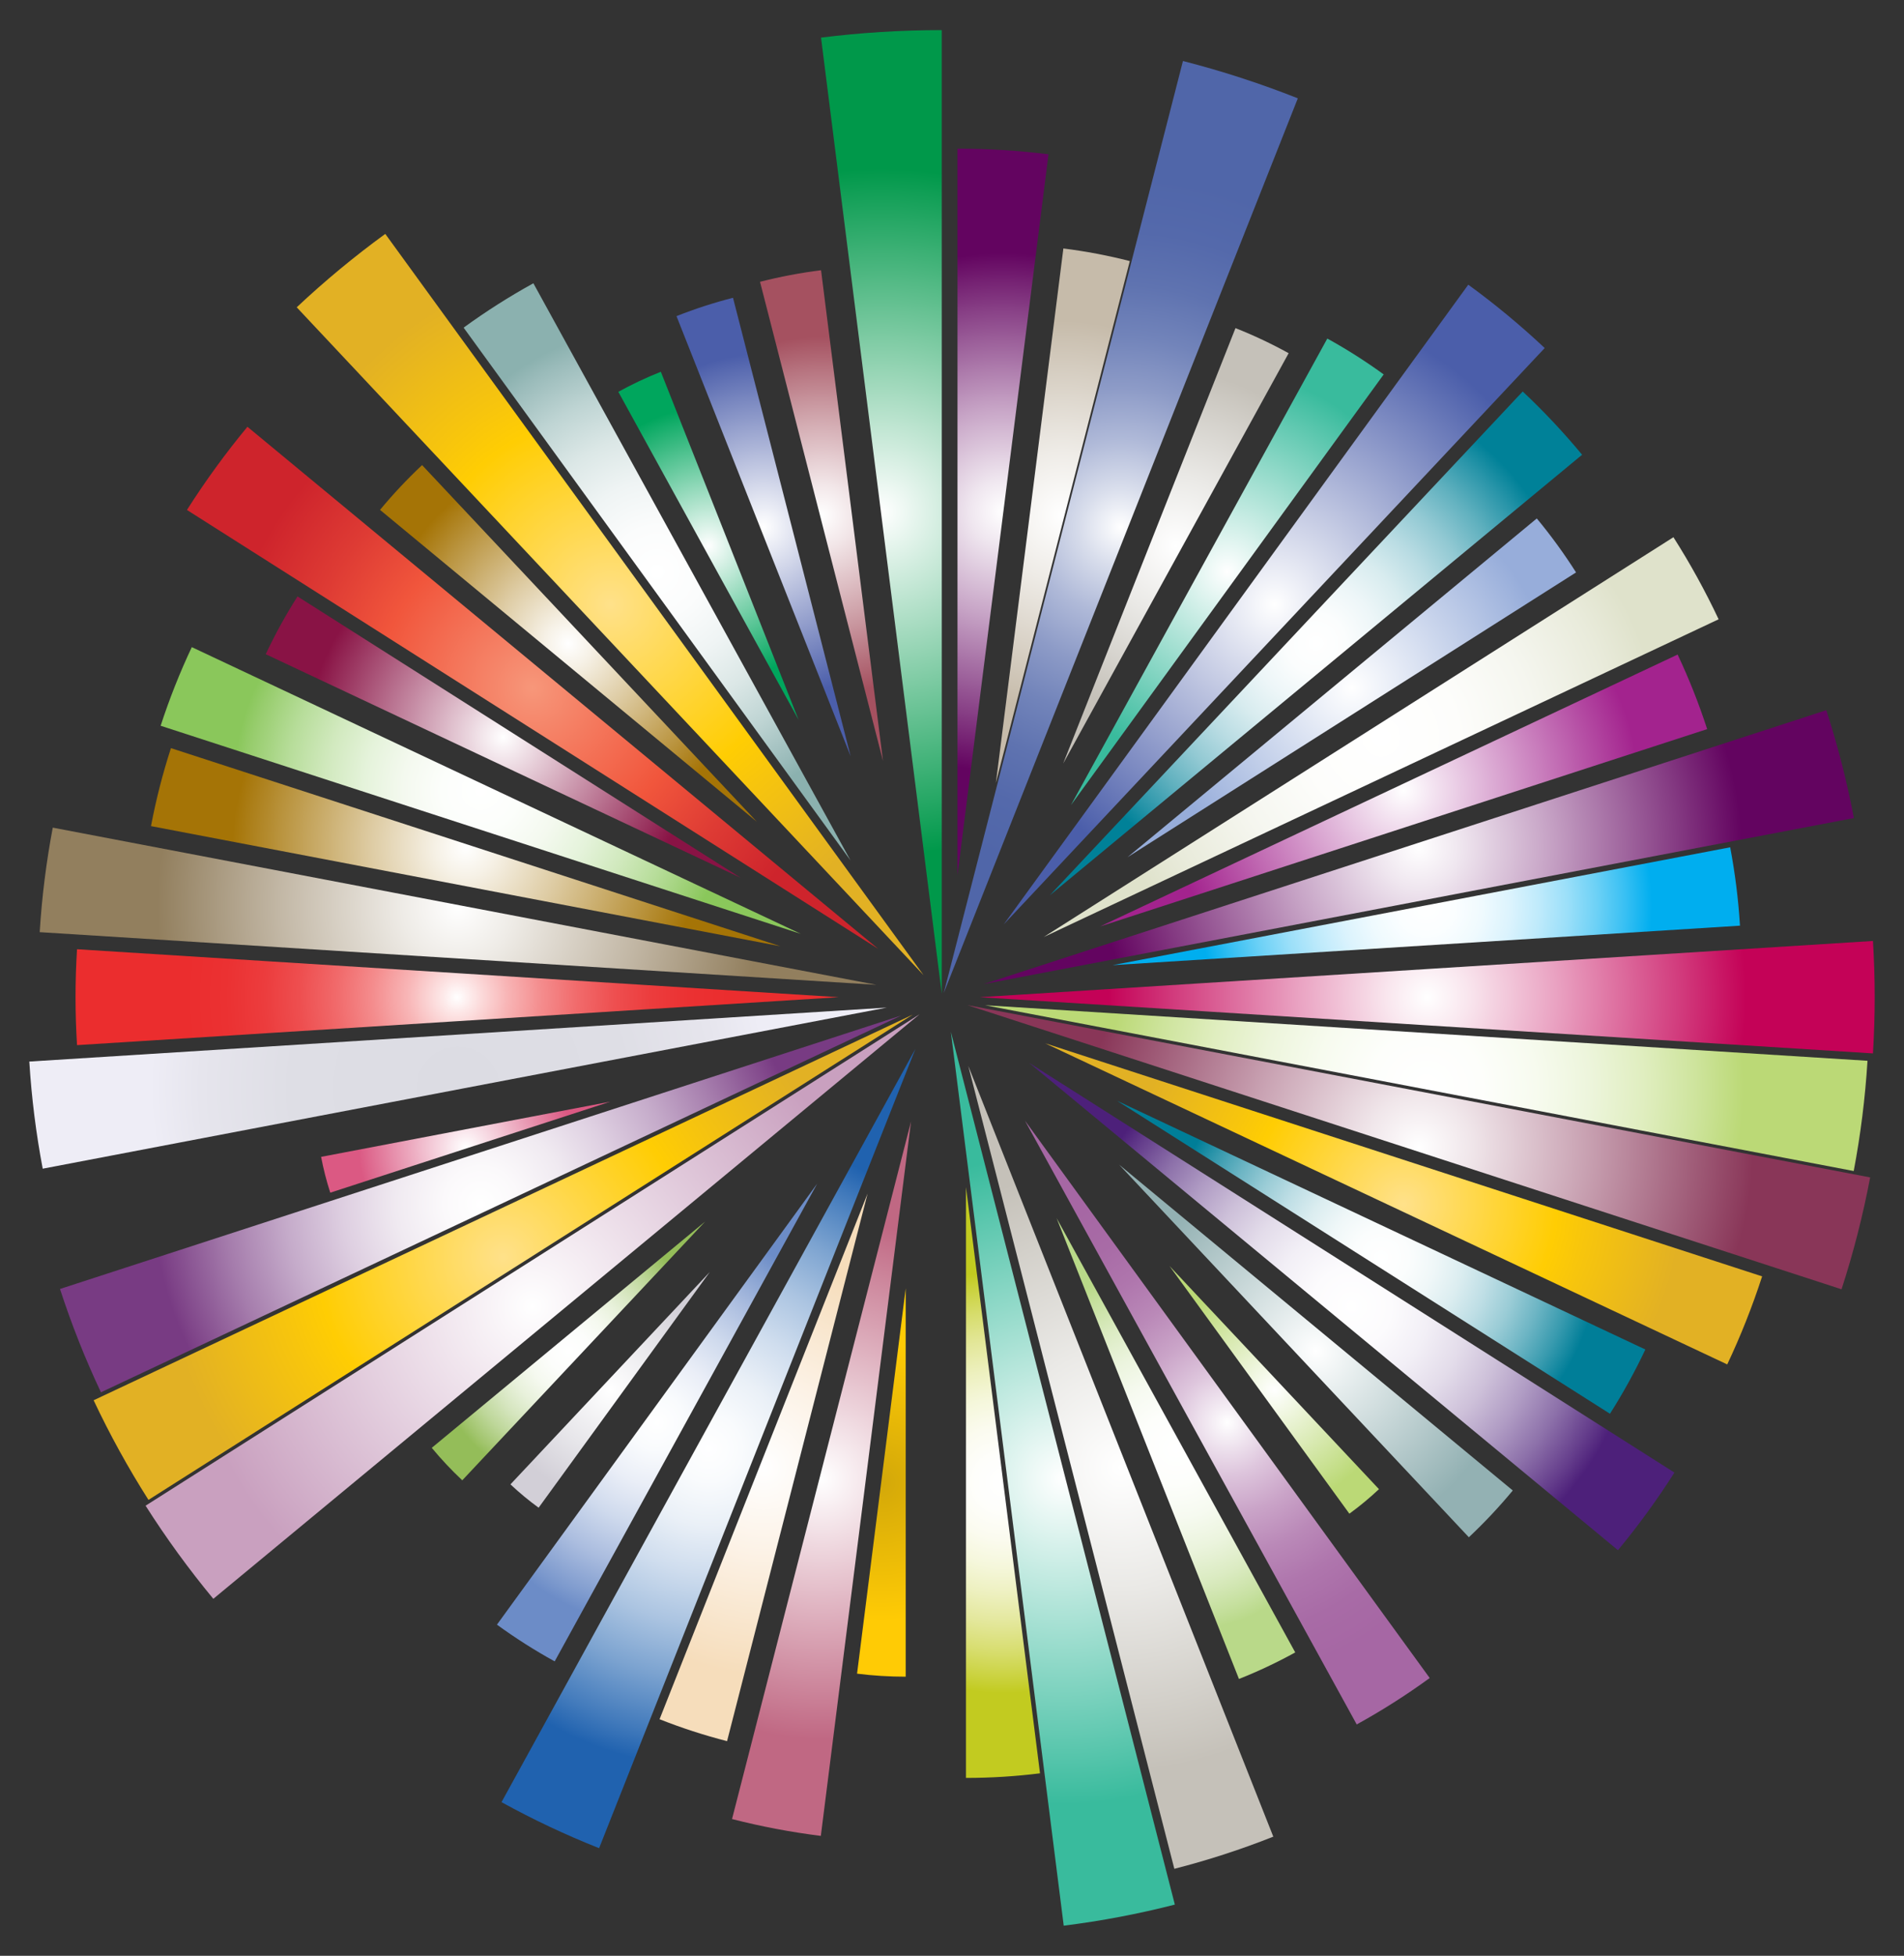 <?xml version="1.0" encoding="utf-8"?>

<!DOCTYPE svg PUBLIC "-//W3C//DTD SVG 1.1//EN" "http://www.w3.org/Graphics/SVG/1.1/DTD/svg11.dtd">
<svg version="1.1" id="Layer_1" xmlns="http://www.w3.org/2000/svg" xmlns:xlink="http://www.w3.org/1999/xlink" x="0px" y="0px"
	 viewBox="0 0 1607.917 1650.829" enable-background="new 0 0 1607.917 1650.829" xml:space="preserve">
<rect x="0" y="0" width="1607.917" height="1650.829" fill="#333333" stroke="none"/>
<g>
	<radialGradient id="SVGID_1_" cx="795.672" cy="841.697" r="1.851680e-005" gradientUnits="userSpaceOnUse">
		<stop  offset="0" style="stop-color:#FFFFFF"/>
		<stop  offset="0.125" style="stop-color:#FBFEFD"/>
		<stop  offset="0.25" style="stop-color:#EFFAF8"/>
		<stop  offset="0.376" style="stop-color:#DBF4EF"/>
		<stop  offset="0.502" style="stop-color:#BEECE2"/>
		<stop  offset="0.629" style="stop-color:#9AE1D2"/>
		<stop  offset="0.755" style="stop-color:#6DD4BE"/>
		<stop  offset="0.88" style="stop-color:#39C5A7"/>
		<stop  offset="1" style="stop-color:#00B48D"/>
	</radialGradient>
	<rect x="795.672" y="841.697" fill="url(#SVGID_1_)" width="0" height="0"/>
	<radialGradient id="SVGID_2_" cx="795.672" cy="841.697" r="1.398414e-005" gradientUnits="userSpaceOnUse">
		<stop  offset="0" style="stop-color:#FFFFFF"/>
		<stop  offset="0.205" style="stop-color:#FBFCFC"/>
		<stop  offset="0.395" style="stop-color:#F0F4F5"/>
		<stop  offset="0.579" style="stop-color:#DDE7E7"/>
		<stop  offset="0.759" style="stop-color:#C3D4D5"/>
		<stop  offset="0.935" style="stop-color:#A1BBBD"/>
		<stop  offset="1" style="stop-color:#93B1B3"/>
	</radialGradient>
	<rect x="795.672" y="841.697" fill="url(#SVGID_2_)" width="0" height="0"/>
	<radialGradient id="SVGID_3_" cx="795.672" cy="841.697" r="9.908484e-006" gradientUnits="userSpaceOnUse">
		<stop  offset="0" style="stop-color:#FFFFFF"/>
		<stop  offset="0.17" style="stop-color:#FDFEFB"/>
		<stop  offset="0.342" style="stop-color:#F7FBEF"/>
		<stop  offset="0.513" style="stop-color:#EDF5DB"/>
		<stop  offset="0.685" style="stop-color:#DFEDBE"/>
		<stop  offset="0.856" style="stop-color:#CDE39A"/>
		<stop  offset="1" style="stop-color:#BBD976"/>
	</radialGradient>
	<polygon fill="url(#SVGID_3_)" points="795.672,841.697 795.672,841.697 795.672,841.697 	"/>
	<radialGradient id="SVGID_4_" cx="795.672" cy="841.697" r="2.055345e-005" gradientUnits="userSpaceOnUse">
		<stop  offset="0.006" style="stop-color:#E2E5F4"/>
		<stop  offset="0.449" style="stop-color:#C7CEE9"/>
		<stop  offset="1" style="stop-color:#A8B5DC"/>
	</radialGradient>
	<rect x="795.672" y="841.697" fill="url(#SVGID_4_)" width="0" height="0"/>
	<radialGradient id="SVGID_5_" cx="795.672" cy="841.697" r="0" gradientUnits="userSpaceOnUse">
		<stop  offset="0" style="stop-color:#E3A261"/>
		<stop  offset="1" style="stop-color:#C15E20"/>
	</radialGradient>
	<polygon fill="url(#SVGID_5_)" points="795.672,841.697 795.672,841.697 795.672,841.697 	"/>
	<radialGradient id="SVGID_6_" cx="795.672" cy="841.697" r="7.299175e-006" gradientUnits="userSpaceOnUse">
		<stop  offset="0" style="stop-color:#E5D3D5"/>
		<stop  offset="0.235" style="stop-color:#E1D0D3"/>
		<stop  offset="0.471" style="stop-color:#D5C7CB"/>
		<stop  offset="0.709" style="stop-color:#C1B8BF"/>
		<stop  offset="0.945" style="stop-color:#A5A3AF"/>
		<stop  offset="1" style="stop-color:#9D9DAA"/>
	</radialGradient>
	<rect x="795.672" y="841.697" fill="url(#SVGID_6_)" width="0" height="0"/>
	<radialGradient id="SVGID_7_" cx="795.672" cy="841.697" r="1.200839e-005" gradientUnits="userSpaceOnUse">
		<stop  offset="0" style="stop-color:#FFFFFF"/>
		<stop  offset="1" style="stop-color:#FFE600"/>
	</radialGradient>
	<rect x="795.672" y="841.697" fill="url(#SVGID_7_)" width="0" height="0"/>
	<radialGradient id="SVGID_8_" cx="795.672" cy="841.697" r="6.808188e-006" gradientUnits="userSpaceOnUse">
		<stop  offset="0" style="stop-color:#C2888B"/>
		<stop  offset="0.175" style="stop-color:#C18489"/>
		<stop  offset="0.347" style="stop-color:#BE7883"/>
		<stop  offset="0.516" style="stop-color:#B96579"/>
		<stop  offset="0.685" style="stop-color:#B1496A"/>
		<stop  offset="0.852" style="stop-color:#A82658"/>
		<stop  offset="1" style="stop-color:#9E0044"/>
	</radialGradient>
	<rect x="795.672" y="841.697" fill="url(#SVGID_8_)" width="0" height="0"/>
	<radialGradient id="SVGID_9_" cx="795.672" cy="841.697" r="2.199194e-005" gradientUnits="userSpaceOnUse">
		<stop  offset="0" style="stop-color:#EEEDF6"/>
		<stop  offset="0.359" style="stop-color:#ECEBF5"/>
		<stop  offset="0.558" style="stop-color:#E5E3F1"/>
		<stop  offset="0.717" style="stop-color:#DAD5E9"/>
		<stop  offset="0.855" style="stop-color:#CAC1DF"/>
		<stop  offset="0.978" style="stop-color:#B5A8D2"/>
		<stop  offset="1" style="stop-color:#B1A3CF"/>
	</radialGradient>
	<rect x="795.672" y="841.697" fill="url(#SVGID_9_)" width="0" height="0"/>
	<radialGradient id="SVGID_10_" cx="795.672" cy="841.697" r="1.623702e-005" gradientUnits="userSpaceOnUse">
		<stop  offset="0" style="stop-color:#FFE600"/>
		<stop  offset="1" style="stop-color:#231F20"/>
	</radialGradient>
	<rect x="795.672" y="841.697" fill="url(#SVGID_10_)" width="0" height="0"/>
	<radialGradient id="SVGID_11_" cx="795.672" cy="841.697" r="0" gradientUnits="userSpaceOnUse">
		<stop  offset="0" style="stop-color:#FFFFFF"/>
		<stop  offset="0.56" style="stop-color:#E7E6EA"/>
		<stop  offset="1" style="stop-color:#D2CFD7"/>
	</radialGradient>
	<polygon fill="url(#SVGID_11_)" points="795.672,841.697 795.672,841.697 795.672,841.697 	"/>
	<radialGradient id="SVGID_12_" cx="795.672" cy="841.697" r="2.044628e-005" gradientUnits="userSpaceOnUse">
		<stop  offset="0" style="stop-color:#FFFFFF"/>
		<stop  offset="0.125" style="stop-color:#FBFDFD"/>
		<stop  offset="0.25" style="stop-color:#EFF6F6"/>
		<stop  offset="0.376" style="stop-color:#DBEBEA"/>
		<stop  offset="0.502" style="stop-color:#BEDCD9"/>
		<stop  offset="0.629" style="stop-color:#9AC8C4"/>
		<stop  offset="0.755" style="stop-color:#6DAFAA"/>
		<stop  offset="0.88" style="stop-color:#39938C"/>
		<stop  offset="1" style="stop-color:#00746B"/>
	</radialGradient>
	<polygon fill="url(#SVGID_12_)" points="795.672,841.697 795.672,841.697 795.672,841.697 	"/>
	<radialGradient id="SVGID_13_" cx="795.672" cy="841.697" r="0" gradientUnits="userSpaceOnUse">
		<stop  offset="0" style="stop-color:#FFFFFF"/>
		<stop  offset="0.018" style="stop-color:#FEFBFC"/>
		<stop  offset="0.218" style="stop-color:#F8D6E2"/>
		<stop  offset="0.418" style="stop-color:#F3B9CD"/>
		<stop  offset="0.617" style="stop-color:#EFA5BE"/>
		<stop  offset="0.812" style="stop-color:#ED98B5"/>
		<stop  offset="1" style="stop-color:#EC94B2"/>
	</radialGradient>
	<polygon fill="url(#SVGID_13_)" points="795.672,841.697 795.672,841.697 795.672,841.697 	"/>
	<radialGradient id="SVGID_14_" cx="795.672" cy="841.697" r="6.469480e-005" gradientUnits="userSpaceOnUse">
		<stop  offset="0" style="stop-color:#FFFFFF"/>
		<stop  offset="0.143" style="stop-color:#FDFDFB"/>
		<stop  offset="0.286" style="stop-color:#F6F6EF"/>
		<stop  offset="0.43" style="stop-color:#EBEADB"/>
		<stop  offset="0.574" style="stop-color:#DBD9BE"/>
		<stop  offset="0.719" style="stop-color:#C7C49A"/>
		<stop  offset="0.862" style="stop-color:#AFAA6E"/>
		<stop  offset="1" style="stop-color:#938D3C"/>
	</radialGradient>
	<rect x="795.672" y="841.697" fill="url(#SVGID_14_)" width="0" height="0"/>
	<radialGradient id="SVGID_15_" cx="1198.123" cy="715.078" r="272.389" gradientUnits="userSpaceOnUse">
		<stop  offset="0" style="stop-color:#FFFFFF"/>
		<stop  offset="0.128" style="stop-color:#EFE6EF"/>
		<stop  offset="0.401" style="stop-color:#C7A4C6"/>
		<stop  offset="0.794" style="stop-color:#863D84"/>
		<stop  offset="1" style="stop-color:#630460"/>
	</radialGradient>
	<path fill="url(#SVGID_15_)" d="M830.664,830.688l734.918-140.193c-5.89-31.064-13.693-61.45-23.297-91.027
		L830.664,830.688H830.664z"/>
	<radialGradient id="SVGID_16_" cx="1205.309" cy="841.697" r="269.281" gradientUnits="userSpaceOnUse">
		<stop  offset="0" style="stop-color:#FFFFFF"/>
		<stop  offset="0.127" style="stop-color:#F9E6EE"/>
		<stop  offset="0.398" style="stop-color:#EAA4C3"/>
		<stop  offset="0.788" style="stop-color:#D23D7E"/>
		<stop  offset="1" style="stop-color:#C40257"/>
	</radialGradient>
	<path fill="url(#SVGID_16_)" d="M827.456,841.697l754.235,47.453c0.973-15.693,1.472-31.515,1.472-47.453
		c0-15.938-0.499-31.759-1.472-47.453l-754.235,47.453L827.456,841.697z"/>
	<radialGradient id="SVGID_17_" cx="1204.512" cy="764.925" r="190.582" gradientUnits="userSpaceOnUse">
		<stop  offset="0" style="stop-color:#FFFFFF"/>
		<stop  offset="0.125" style="stop-color:#FBFEFF"/>
		<stop  offset="0.25" style="stop-color:#EFFAFE"/>
		<stop  offset="0.376" style="stop-color:#DBF3FD"/>
		<stop  offset="0.502" style="stop-color:#BEEAFB"/>
		<stop  offset="0.629" style="stop-color:#9ADFF9"/>
		<stop  offset="0.755" style="stop-color:#6DD1F6"/>
		<stop  offset="0.88" style="stop-color:#39C0F3"/>
		<stop  offset="1" style="stop-color:#00AEEF"/>
	</radialGradient>
	<path fill="url(#SVGID_17_)" d="M1469.406,781.335c-1.391-22.457-4.18-44.536-8.278-66.152l-521.51,99.483
		L1469.406,781.335z"/>
	<radialGradient id="SVGID_18_" cx="795.672" cy="841.697" r="0" gradientUnits="userSpaceOnUse">
		<stop  offset="0" style="stop-color:#FFFFFF"/>
		<stop  offset="0.139" style="stop-color:#FDFDFB"/>
		<stop  offset="0.278" style="stop-color:#F6F7EF"/>
		<stop  offset="0.417" style="stop-color:#ECEDDB"/>
		<stop  offset="0.557" style="stop-color:#DDDFBE"/>
		<stop  offset="0.698" style="stop-color:#C9CD9A"/>
		<stop  offset="0.839" style="stop-color:#B2B76D"/>
		<stop  offset="0.977" style="stop-color:#969E39"/>
		<stop  offset="1" style="stop-color:#919930"/>
	</radialGradient>
	<polygon fill="url(#SVGID_18_)" points="795.672,841.697 795.672,841.697 795.672,841.697 	"/>
	<radialGradient id="SVGID_19_" cx="795.672" cy="841.697" r="0" gradientUnits="userSpaceOnUse">
		<stop  offset="0" style="stop-color:#FFFFFF"/>
		<stop  offset="1" style="stop-color:#1F1D0B"/>
	</radialGradient>
	<polygon fill="url(#SVGID_19_)" points="795.672,841.697 795.672,841.697 795.672,841.697 	"/>
	<radialGradient id="SVGID_20_" cx="795.672" cy="841.697" r="0" gradientUnits="userSpaceOnUse">
		<stop  offset="0" style="stop-color:#FFFFFF"/>
		<stop  offset="0.115" style="stop-color:#F9FAFC"/>
		<stop  offset="0.261" style="stop-color:#EAEEF5"/>
		<stop  offset="0.425" style="stop-color:#CFD8E9"/>
		<stop  offset="0.602" style="stop-color:#ABBAD7"/>
		<stop  offset="0.788" style="stop-color:#7C94C1"/>
		<stop  offset="0.981" style="stop-color:#4366A7"/>
		<stop  offset="1" style="stop-color:#3D61A4"/>
	</radialGradient>
	<polygon fill="url(#SVGID_20_)" points="795.672,841.697 795.672,841.697 795.672,841.697 	"/>
	<radialGradient id="SVGID_21_" cx="795.672" cy="841.697" r="0" gradientUnits="userSpaceOnUse">
		<stop  offset="0" style="stop-color:#FFFFFF"/>
		<stop  offset="1" style="stop-color:#EEE809"/>
	</radialGradient>
	<polygon fill="url(#SVGID_21_)" points="795.672,841.697 795.672,841.697 795.672,841.697 	"/>
	<radialGradient id="SVGID_22_" cx="795.672" cy="841.697" r="0" gradientUnits="userSpaceOnUse">
		<stop  offset="0" style="stop-color:#FFFFFF"/>
		<stop  offset="0.128" style="stop-color:#EFE6EF"/>
		<stop  offset="0.401" style="stop-color:#C7A4C6"/>
		<stop  offset="0.794" style="stop-color:#863D84"/>
		<stop  offset="1" style="stop-color:#630460"/>
	</radialGradient>
	<polygon fill="url(#SVGID_22_)" points="795.672,841.697 795.672,841.697 795.672,841.697 	"/>
	<radialGradient id="SVGID_23_" cx="795.672" cy="841.697" r="3.307455e-005" gradientUnits="userSpaceOnUse">
		<stop  offset="0" style="stop-color:#FFFFFF"/>
		<stop  offset="1" style="stop-color:#BBD976"/>
	</radialGradient>
	<polygon fill="url(#SVGID_23_)" points="795.672,841.697 795.672,841.697 795.672,841.697 	"/>
	<radialGradient id="SVGID_24_" cx="795.672" cy="841.697" r="8.961919e-006" gradientUnits="userSpaceOnUse">
		<stop  offset="0" style="stop-color:#FFFFFF"/>
		<stop  offset="0.125" style="stop-color:#FBFDFC"/>
		<stop  offset="0.25" style="stop-color:#EFF7F5"/>
		<stop  offset="0.376" style="stop-color:#DBECE8"/>
		<stop  offset="0.502" style="stop-color:#BEDED7"/>
		<stop  offset="0.629" style="stop-color:#9ACBC0"/>
		<stop  offset="0.755" style="stop-color:#6DB5A4"/>
		<stop  offset="0.88" style="stop-color:#399A84"/>
		<stop  offset="1" style="stop-color:#007D60"/>
	</radialGradient>
	<rect x="795.672" y="841.697" fill="url(#SVGID_24_)" width="0" height="0"/>
	<radialGradient id="SVGID_25_" cx="795.672" cy="841.697" r="8.155095e-006" gradientUnits="userSpaceOnUse">
		<stop  offset="0" style="stop-color:#FFFFFF"/>
		<stop  offset="1" style="stop-color:#00A1E4"/>
	</radialGradient>
	<rect x="795.672" y="841.697" fill="url(#SVGID_25_)" width="0" height="0"/>
	<radialGradient id="SVGID_26_" cx="795.671" cy="841.697" r="7.573551e-005" gradientUnits="userSpaceOnUse">
		<stop  offset="0" style="stop-color:#FFFFFF"/>
		<stop  offset="1" style="stop-color:#BBD976"/>
	</radialGradient>
	<rect x="795.671" y="841.697" fill="url(#SVGID_26_)" width="0" height="0"/>
	<radialGradient id="SVGID_27_" cx="795.672" cy="841.697" r="1.918341e-005" gradientUnits="userSpaceOnUse">
		<stop  offset="0" style="stop-color:#F5989D"/>
		<stop  offset="0.251" style="stop-color:#F4959B"/>
		<stop  offset="0.415" style="stop-color:#F18C96"/>
		<stop  offset="0.555" style="stop-color:#EC7E8E"/>
		<stop  offset="0.682" style="stop-color:#E56881"/>
		<stop  offset="0.799" style="stop-color:#DB4D71"/>
		<stop  offset="0.907" style="stop-color:#D02C5E"/>
		<stop  offset="1" style="stop-color:#C4094A"/>
	</radialGradient>
	<rect x="795.672" y="841.697" fill="url(#SVGID_27_)" width="0" height="0"/>
	<radialGradient id="SVGID_28_" cx="795.672" cy="841.697" r="3.301449e-005" gradientUnits="userSpaceOnUse">
		<stop  offset="0" style="stop-color:#FFFFFF"/>
		<stop  offset="0.005" style="stop-color:#FDFDFE"/>
		<stop  offset="0.149" style="stop-color:#C9C8E1"/>
		<stop  offset="0.295" style="stop-color:#9B9AC8"/>
		<stop  offset="0.44" style="stop-color:#7674B4"/>
		<stop  offset="0.584" style="stop-color:#5A57A4"/>
		<stop  offset="0.726" style="stop-color:#454399"/>
		<stop  offset="0.865" style="stop-color:#393692"/>
		<stop  offset="1" style="stop-color:#353290"/>
	</radialGradient>
	<rect x="795.671" y="841.697" fill="url(#SVGID_28_)" width="0" height="0"/>
	<radialGradient id="SVGID_29_" cx="795.672" cy="841.697" r="2.109495e-005" gradientUnits="userSpaceOnUse">
		<stop  offset="0" style="stop-color:#FFFFFF"/>
		<stop  offset="0.125" style="stop-color:#FBFDFD"/>
		<stop  offset="0.25" style="stop-color:#EFF7F8"/>
		<stop  offset="0.376" style="stop-color:#DBEDF0"/>
		<stop  offset="0.502" style="stop-color:#BEDEE5"/>
		<stop  offset="0.629" style="stop-color:#9ACCD6"/>
		<stop  offset="0.755" style="stop-color:#6DB5C4"/>
		<stop  offset="0.88" style="stop-color:#399BAF"/>
		<stop  offset="1" style="stop-color:#007E98"/>
	</radialGradient>
	<rect x="795.672" y="841.697" fill="url(#SVGID_29_)" width="0" height="0"/>
	<radialGradient id="SVGID_30_" cx="795.672" cy="841.697" r="1.336711e-005" gradientUnits="userSpaceOnUse">
		<stop  offset="0" style="stop-color:#FFFFFF"/>
		<stop  offset="0.156" style="stop-color:#FBF9FB"/>
		<stop  offset="0.355" style="stop-color:#EFEAF1"/>
		<stop  offset="0.578" style="stop-color:#DACFDF"/>
		<stop  offset="0.816" style="stop-color:#BEABC7"/>
		<stop  offset="1" style="stop-color:#A58AB1"/>
	</radialGradient>
	<polygon fill="url(#SVGID_30_)" points="795.672,841.697 795.672,841.697 795.672,841.697 	"/>
	<radialGradient id="SVGID_31_" cx="795.672" cy="841.697" r="1.531736e-005" gradientUnits="userSpaceOnUse">
		<stop  offset="0" style="stop-color:#FFFFFF"/>
		<stop  offset="0.174" style="stop-color:#FBFCFD"/>
		<stop  offset="0.349" style="stop-color:#EFF5F6"/>
		<stop  offset="0.525" style="stop-color:#DBE8EC"/>
		<stop  offset="0.701" style="stop-color:#BED6DD"/>
		<stop  offset="0.876" style="stop-color:#9ABFC9"/>
		<stop  offset="1" style="stop-color:#7CABB9"/>
	</radialGradient>
	<rect x="795.672" y="841.697" fill="url(#SVGID_31_)" width="0" height="0"/>
	<radialGradient id="SVGID_32_" cx="795.672" cy="841.697" r="1.665624e-005" gradientUnits="userSpaceOnUse">
		<stop  offset="0" style="stop-color:#FFFFFF"/>
		<stop  offset="1" style="stop-color:#DB5983"/>
	</radialGradient>
	<rect x="795.672" y="841.697" fill="url(#SVGID_32_)" width="0" height="0"/>
	<radialGradient id="SVGID_33_" cx="795.672" cy="841.697" r="1.219724e-005" gradientUnits="userSpaceOnUse">
		<stop  offset="0" style="stop-color:#FFFFFF"/>
		<stop  offset="0.17" style="stop-color:#FDFDFB"/>
		<stop  offset="0.34" style="stop-color:#F5F6EF"/>
		<stop  offset="0.511" style="stop-color:#E9EBDB"/>
		<stop  offset="0.683" style="stop-color:#D8DBBE"/>
		<stop  offset="0.853" style="stop-color:#C3C69A"/>
		<stop  offset="1" style="stop-color:#ACB175"/>
	</radialGradient>
	<rect x="795.672" y="841.697" fill="url(#SVGID_33_)" width="0" height="0"/>
	<radialGradient id="SVGID_34_" cx="795.672" cy="841.697" r="1.428298e-005" gradientUnits="userSpaceOnUse">
		<stop  offset="0" style="stop-color:#FFFFFF"/>
		<stop  offset="0.14" style="stop-color:#FCFDFB"/>
		<stop  offset="0.28" style="stop-color:#F5F6EF"/>
		<stop  offset="0.42" style="stop-color:#E8EADB"/>
		<stop  offset="0.562" style="stop-color:#D6D9BE"/>
		<stop  offset="0.703" style="stop-color:#BFC49A"/>
		<stop  offset="0.845" style="stop-color:#A3A96D"/>
		<stop  offset="0.984" style="stop-color:#828B39"/>
		<stop  offset="1" style="stop-color:#7E8733"/>
	</radialGradient>
	<rect x="795.672" y="841.697" fill="url(#SVGID_34_)" width="0" height="0"/>
	<radialGradient id="SVGID_35_" cx="795.672" cy="841.697" r="0" gradientUnits="userSpaceOnUse">
		<stop  offset="0" style="stop-color:#FFFFFF"/>
		<stop  offset="0.56" style="stop-color:#E7E6EA"/>
		<stop  offset="1" style="stop-color:#D2CFD7"/>
	</radialGradient>
	<polygon fill="url(#SVGID_35_)" points="795.672,841.697 795.672,841.697 795.672,841.697 	"/>
	<radialGradient id="SVGID_36_" cx="795.672" cy="841.697" r="3.079656e-005" gradientUnits="userSpaceOnUse">
		<stop  offset="0" style="stop-color:#FFFFFF"/>
		<stop  offset="1" style="stop-color:#1E398D"/>
	</radialGradient>
	<rect x="795.672" y="841.697" fill="url(#SVGID_36_)" width="0" height="0"/>
	<radialGradient id="SVGID_37_" cx="795.672" cy="841.697" r="0" gradientUnits="userSpaceOnUse">
		<stop  offset="0" style="stop-color:#DC94C0"/>
		<stop  offset="0.175" style="stop-color:#DC90BE"/>
		<stop  offset="0.351" style="stop-color:#DA84BA"/>
		<stop  offset="0.527" style="stop-color:#D870B1"/>
		<stop  offset="0.704" style="stop-color:#D653A6"/>
		<stop  offset="0.879" style="stop-color:#D22F98"/>
		<stop  offset="1" style="stop-color:#CF128C"/>
	</radialGradient>
	<polygon fill="url(#SVGID_37_)" points="795.672,841.697 795.672,841.697 795.672,841.697 	"/>
	<radialGradient id="SVGID_38_" cx="795.672" cy="841.697" r="1.372024e-005" gradientUnits="userSpaceOnUse">
		<stop  offset="0" style="stop-color:#FFFFFF"/>
		<stop  offset="0.153" style="stop-color:#FDFDFB"/>
		<stop  offset="0.306" style="stop-color:#F8F9EF"/>
		<stop  offset="0.461" style="stop-color:#F0F1DB"/>
		<stop  offset="0.615" style="stop-color:#E4E6BE"/>
		<stop  offset="0.77" style="stop-color:#D5D89A"/>
		<stop  offset="0.923" style="stop-color:#C2C86E"/>
		<stop  offset="1" style="stop-color:#B8BE55"/>
	</radialGradient>
	<polygon fill="url(#SVGID_38_)" points="795.672,841.697 795.672,841.697 795.672,841.697 	"/>
	<radialGradient id="SVGID_39_" cx="795.672" cy="841.697" r="0" gradientUnits="userSpaceOnUse">
		<stop  offset="0" style="stop-color:#FFE600"/>
		<stop  offset="1" style="stop-color:#231F20"/>
	</radialGradient>
	<polygon fill="url(#SVGID_39_)" points="795.672,841.697 795.672,841.697 795.672,841.697 	"/>
	<radialGradient id="SVGID_40_" cx="795.672" cy="841.697" r="0" gradientUnits="userSpaceOnUse">
		<stop  offset="0" style="stop-color:#FFE600"/>
		<stop  offset="1" style="stop-color:#231F20"/>
	</radialGradient>
	<polygon fill="url(#SVGID_40_)" points="795.672,841.697 795.672,841.697 795.672,841.697 	"/>
	<radialGradient id="SVGID_41_" cx="795.672" cy="841.697" r="0" gradientUnits="userSpaceOnUse">
		<stop  offset="0" style="stop-color:#FFFFFF"/>
		<stop  offset="0.17" style="stop-color:#FDFEFB"/>
		<stop  offset="0.342" style="stop-color:#F7FBEF"/>
		<stop  offset="0.513" style="stop-color:#EDF5DB"/>
		<stop  offset="0.685" style="stop-color:#DFEDBE"/>
		<stop  offset="0.856" style="stop-color:#CDE39A"/>
		<stop  offset="1" style="stop-color:#BBD976"/>
	</radialGradient>
	<polygon fill="url(#SVGID_41_)" points="795.672,841.697 795.672,841.697 795.672,841.697 	"/>
	<radialGradient id="SVGID_42_" cx="795.672" cy="841.697" r="0" gradientUnits="userSpaceOnUse">
		<stop  offset="0" style="stop-color:#FFFFFF"/>
		<stop  offset="0.125" style="stop-color:#FBFDFD"/>
		<stop  offset="0.25" style="stop-color:#EFF7F7"/>
		<stop  offset="0.376" style="stop-color:#DBEDEC"/>
		<stop  offset="0.502" style="stop-color:#BEE0DE"/>
		<stop  offset="0.629" style="stop-color:#9ACECB"/>
		<stop  offset="0.755" style="stop-color:#6DB8B5"/>
		<stop  offset="0.88" style="stop-color:#399F9A"/>
		<stop  offset="1" style="stop-color:#00837D"/>
	</radialGradient>
	<polygon fill="url(#SVGID_42_)" points="795.672,841.697 795.672,841.697 795.672,841.697 	"/>
	<radialGradient id="SVGID_43_" cx="795.672" cy="841.697" r="0" gradientUnits="userSpaceOnUse">
		<stop  offset="0" style="stop-color:#FFFFFF"/>
		<stop  offset="0.102" style="stop-color:#F9FBFC"/>
		<stop  offset="0.232" style="stop-color:#EAEEF3"/>
		<stop  offset="0.377" style="stop-color:#CFD9E5"/>
		<stop  offset="0.534" style="stop-color:#ABBCD1"/>
		<stop  offset="0.7" style="stop-color:#7C96B7"/>
		<stop  offset="0.87" style="stop-color:#436998"/>
		<stop  offset="1" style="stop-color:#13437E"/>
	</radialGradient>
	<polygon fill="url(#SVGID_43_)" points="795.672,841.697 795.672,841.697 795.672,841.697 	"/>
	<radialGradient id="SVGID_44_" cx="795.672" cy="841.697" r="0" gradientUnits="userSpaceOnUse">
		<stop  offset="0" style="stop-color:#FFFFFF"/>
		<stop  offset="1" style="stop-color:#ED0080"/>
	</radialGradient>
	<polygon fill="url(#SVGID_44_)" points="795.672,841.697 795.672,841.697 795.672,841.697 	"/>
	<radialGradient id="SVGID_45_" cx="795.672" cy="841.697" r="0" gradientUnits="userSpaceOnUse">
		<stop  offset="0" style="stop-color:#FFFFFF"/>
		<stop  offset="0.136" style="stop-color:#F9FBFD"/>
		<stop  offset="0.309" style="stop-color:#EAEEF7"/>
		<stop  offset="0.503" style="stop-color:#CFDAED"/>
		<stop  offset="0.712" style="stop-color:#ABBDDF"/>
		<stop  offset="0.93" style="stop-color:#7C99CD"/>
		<stop  offset="1" style="stop-color:#6C8CC7"/>
	</radialGradient>
	<polygon fill="url(#SVGID_45_)" points="795.672,841.697 795.672,841.697 795.672,841.697 	"/>
	<radialGradient id="SVGID_46_" cx="795.672" cy="841.697" r="3.548416e-005" gradientUnits="userSpaceOnUse">
		<stop  offset="0" style="stop-color:#FFFFFF"/>
		<stop  offset="0.136" style="stop-color:#F9FBFD"/>
		<stop  offset="0.309" style="stop-color:#EAEEF7"/>
		<stop  offset="0.503" style="stop-color:#CFDAED"/>
		<stop  offset="0.712" style="stop-color:#ABBDDF"/>
		<stop  offset="0.93" style="stop-color:#7C99CD"/>
		<stop  offset="1" style="stop-color:#6C8CC7"/>
	</radialGradient>
	<polygon fill="url(#SVGID_46_)" points="795.671,841.697 795.672,841.697 795.672,841.697 	"/>
	<radialGradient id="SVGID_47_" cx="795.672" cy="841.697" r="0" gradientUnits="userSpaceOnUse">
		<stop  offset="0" style="stop-color:#C2888B"/>
		<stop  offset="0.175" style="stop-color:#C18489"/>
		<stop  offset="0.347" style="stop-color:#BE7883"/>
		<stop  offset="0.516" style="stop-color:#B96579"/>
		<stop  offset="0.685" style="stop-color:#B1496A"/>
		<stop  offset="0.852" style="stop-color:#A82658"/>
		<stop  offset="1" style="stop-color:#9E0044"/>
	</radialGradient>
	<polygon fill="url(#SVGID_47_)" points="795.672,841.697 795.672,841.697 795.672,841.697 	"/>
	<radialGradient id="SVGID_48_" cx="644.835" cy="1238.558" r="174.815" gradientUnits="userSpaceOnUse">
		<stop  offset="0" style="stop-color:#FFFFFF"/>
		<stop  offset="0.411" style="stop-color:#FCF2E6"/>
		<stop  offset="1" style="stop-color:#F6DDBB"/>
	</radialGradient>
	<path fill="url(#SVGID_48_)" d="M557.001,1451.147c18.462,7.316,37.488,13.513,56.997,18.507l118.671-462.193
		L557.001,1451.147z"/>
	<radialGradient id="SVGID_49_" cx="598.294" cy="1222.667" r="268.647" gradientUnits="userSpaceOnUse">
		<stop  offset="0" style="stop-color:#FFFFFF"/>
		<stop  offset="0.105" style="stop-color:#F9FBFD"/>
		<stop  offset="0.24" style="stop-color:#EAF0F7"/>
		<stop  offset="0.391" style="stop-color:#CFDDEE"/>
		<stop  offset="0.553" style="stop-color:#ABC4E1"/>
		<stop  offset="0.724" style="stop-color:#7CA3D0"/>
		<stop  offset="0.901" style="stop-color:#437BBC"/>
		<stop  offset="1" style="stop-color:#2062AF"/>
	</radialGradient>
	<path fill="url(#SVGID_49_)" d="M423.522,1521.148c26.508,14.604,54.023,27.604,82.421,38.857l267.123-674.677
		L423.522,1521.148z"/>
	<radialGradient id="SVGID_50_" cx="554.877" cy="1200.725" r="171.648" gradientUnits="userSpaceOnUse">
		<stop  offset="0" style="stop-color:#FFFFFF"/>
		<stop  offset="0.136" style="stop-color:#F9FBFD"/>
		<stop  offset="0.309" style="stop-color:#EAEEF7"/>
		<stop  offset="0.503" style="stop-color:#CFDAED"/>
		<stop  offset="0.712" style="stop-color:#ABBDDF"/>
		<stop  offset="0.93" style="stop-color:#7C99CD"/>
		<stop  offset="1" style="stop-color:#6C8CC7"/>
	</radialGradient>
	<path fill="url(#SVGID_50_)" d="M419.665,1371.329c15.545,11.313,31.828,21.672,48.76,31l221.665-403.207
		L419.665,1371.329z"/>
	<radialGradient id="SVGID_51_" cx="847.018" cy="1251.334" r="177.705" gradientUnits="userSpaceOnUse">
		<stop  offset="0" style="stop-color:#FFFFFF"/>
		<stop  offset="0.133" style="stop-color:#FEFEFB"/>
		<stop  offset="0.268" style="stop-color:#FBFBEF"/>
		<stop  offset="0.402" style="stop-color:#F5F7DB"/>
		<stop  offset="0.537" style="stop-color:#EDF0BE"/>
		<stop  offset="0.672" style="stop-color:#E3E79A"/>
		<stop  offset="0.808" style="stop-color:#D7DD6D"/>
		<stop  offset="0.941" style="stop-color:#C9D139"/>
		<stop  offset="1" style="stop-color:#C2CB20"/>
	</radialGradient>
	<path fill="url(#SVGID_51_)" d="M815.761,1500.696c21.172,0,42.034-1.325,62.513-3.885l-62.513-494.838V1500.696z"/>
	<radialGradient id="SVGID_52_" cx="693.775" cy="1248.143" r="219.781" gradientUnits="userSpaceOnUse">
		<stop  offset="0" style="stop-color:#FFFFFF"/>
		<stop  offset="1" style="stop-color:#C06883"/>
	</radialGradient>
	<path fill="url(#SVGID_52_)" d="M618.192,1535.41c24.438,6.256,49.47,11.028,74.993,14.22l76.173-602.975
		L618.192,1535.41z"/>
	<radialGradient id="SVGID_53_" cx="744.326" cy="1251.334" r="116.813" gradientUnits="userSpaceOnUse">
		<stop  offset="0" style="stop-color:#D3A809"/>
		<stop  offset="1" style="stop-color:#FFCB05"/>
	</radialGradient>
	<path fill="url(#SVGID_53_)" d="M723.779,1412.697c13.461,1.683,27.175,2.554,41.092,2.554v-327.832L723.779,1412.697z"/>
	<radialGradient id="SVGID_54_" cx="515.259" cy="1173.122" r="92.16" gradientUnits="userSpaceOnUse">
		<stop  offset="0" style="stop-color:#FFFFFF"/>
		<stop  offset="0.56" style="stop-color:#E7E6EA"/>
		<stop  offset="1" style="stop-color:#D2CFD7"/>
	</radialGradient>
	<path fill="url(#SVGID_54_)" d="M431.076,1252.917c7.503,7.048,15.446,13.633,23.788,19.704l144.58-198.997
		L431.076,1252.917z"/>
	<radialGradient id="SVGID_55_" cx="424.939" cy="1061.216" r="284.227" gradientUnits="userSpaceOnUse">
		<stop  offset="0" style="stop-color:#FCF3DD"/>
		<stop  offset="0" style="stop-color:#FDEDC1"/>
		<stop  offset="0" style="stop-color:#FFE18A"/>
		<stop  offset="0.551" style="stop-color:#FFCD03"/>
		<stop  offset="0.668" style="stop-color:#F7C50D"/>
		<stop  offset="1" style="stop-color:#E2B124"/>
	</radialGradient>
	<path fill="url(#SVGID_55_)" d="M79.067,1181.928c13.708,29.08,29.195,57.156,46.322,84.087l645.422-409.597
		L79.067,1181.928z"/>
	<radialGradient id="SVGID_56_" cx="405.978" cy="1016.15" r="275.27" gradientUnits="userSpaceOnUse">
		<stop  offset="0" style="stop-color:#FFFFFF"/>
		<stop  offset="0.114" style="stop-color:#FBF9FB"/>
		<stop  offset="0.26" style="stop-color:#F0EAF1"/>
		<stop  offset="0.422" style="stop-color:#DECFE1"/>
		<stop  offset="0.598" style="stop-color:#C5ABCA"/>
		<stop  offset="0.783" style="stop-color:#A57CAC"/>
		<stop  offset="0.975" style="stop-color:#7E4388"/>
		<stop  offset="1" style="stop-color:#783B83"/>
	</radialGradient>
	<path fill="url(#SVGID_56_)" d="M50.667,1087.984c9.725,29.952,21.302,59.069,34.576,87.228l676.047-318.123
		L50.667,1087.984z"/>
	<radialGradient id="SVGID_57_" cx="480.035" cy="1140.306" r="112.342" gradientUnits="userSpaceOnUse">
		<stop  offset="0" style="stop-color:#FFFFFF"/>
		<stop  offset="0.155" style="stop-color:#FCFDFB"/>
		<stop  offset="0.31" style="stop-color:#F5F9EF"/>
		<stop  offset="0.466" style="stop-color:#E8F1DB"/>
		<stop  offset="0.623" style="stop-color:#D5E5BE"/>
		<stop  offset="0.779" style="stop-color:#BED79A"/>
		<stop  offset="0.934" style="stop-color:#A2C56E"/>
		<stop  offset="1" style="stop-color:#94BD59"/>
	</radialGradient>
	<path fill="url(#SVGID_57_)" d="M364.623,1222.074c8.009,9.67,16.615,18.827,25.76,27.417l205.065-218.372
		L364.623,1222.074z"/>
	<radialGradient id="SVGID_58_" cx="449.765" cy="1102.814" r="289.548" gradientUnits="userSpaceOnUse">
		<stop  offset="0" style="stop-color:#FFFFFF"/>
		<stop  offset="1" style="stop-color:#C9A0BF"/>
	</radialGradient>
	<path fill="url(#SVGID_58_)" d="M122.945,1270.918c17.438,27.421,36.55,53.672,57.2,78.606l596.44-493.418
		L122.945,1270.918z"/>
	<radialGradient id="SVGID_59_" cx="1111.308" cy="1140.306" r="161.805" gradientUnits="userSpaceOnUse">
		<stop  offset="0" style="stop-color:#FFFFFF"/>
		<stop  offset="1" style="stop-color:#93B1B3"/>
	</radialGradient>
	<path fill="url(#SVGID_59_)" d="M1240.434,1297.565c13.171-12.373,25.566-25.561,37.101-39.489L945.082,983.046
		L1240.434,1297.565z"/>
	<radialGradient id="SVGID_60_" cx="1185.365" cy="667.243" r="198.584" gradientUnits="userSpaceOnUse">
		<stop  offset="0" style="stop-color:#FFFFFF"/>
		<stop  offset="1" style="stop-color:#A3238E"/>
	</radialGradient>
	<path fill="url(#SVGID_60_)" d="M929.038,781.993l512.654-166.571c-7.016-21.608-15.367-42.613-24.944-62.928
		L929.038,781.993L929.038,781.993z"/>
	<radialGradient id="SVGID_61_" cx="897.568" cy="1248.143" r="275.027" gradientUnits="userSpaceOnUse">
		<stop  offset="0" style="stop-color:#FFFFFF"/>
		<stop  offset="1" style="stop-color:#39BB9D"/>
	</radialGradient>
	<path fill="url(#SVGID_61_)" d="M898.307,1625.415c31.939-3.994,63.263-9.966,93.844-17.794l-189.165-736.749
		L898.307,1625.415z"/>
	<radialGradient id="SVGID_62_" cx="1141.579" cy="1102.814" r="241.389" gradientUnits="userSpaceOnUse">
		<stop  offset="0" style="stop-color:#FFFFFF"/>
		<stop  offset="0.138" style="stop-color:#FCFBFD"/>
		<stop  offset="0.272" style="stop-color:#F2EFF6"/>
		<stop  offset="0.405" style="stop-color:#E3DCEA"/>
		<stop  offset="0.538" style="stop-color:#CDC0D9"/>
		<stop  offset="0.67" style="stop-color:#B09CC4"/>
		<stop  offset="0.802" style="stop-color:#8D71AA"/>
		<stop  offset="0.931" style="stop-color:#653E8C"/>
		<stop  offset="1" style="stop-color:#4D207A"/>
	</radialGradient>
	<path fill="url(#SVGID_62_)" d="M1366.354,1308.49c17.215-20.786,33.148-42.671,47.686-65.532L869.117,897.139
		L1366.354,1308.49z"/>
	<radialGradient id="SVGID_63_" cx="1198.123" cy="968.316" r="282.586" gradientUnits="userSpaceOnUse">
		<stop  offset="0" style="stop-color:#FFFFFF"/>
		<stop  offset="0.156" style="stop-color:#F0E6EA"/>
		<stop  offset="0.489" style="stop-color:#CAA4B4"/>
		<stop  offset="0.969" style="stop-color:#8D3D5E"/>
		<stop  offset="1" style="stop-color:#893658"/>
	</radialGradient>
	<path fill="url(#SVGID_63_)" d="M1555.169,1088.254c9.963-30.683,18.058-62.208,24.169-94.434L816.908,848.378
		L1555.169,1088.254z"/>
	<radialGradient id="SVGID_64_" cx="1204.511" cy="918.468" r="268.062" gradientUnits="userSpaceOnUse">
		<stop  offset="0" style="stop-color:#FFFFFF"/>
		<stop  offset="0.175" style="stop-color:#FDFEFB"/>
		<stop  offset="0.345" style="stop-color:#F7FBEF"/>
		<stop  offset="0.514" style="stop-color:#EDF5DC"/>
		<stop  offset="0.683" style="stop-color:#E0EEC0"/>
		<stop  offset="0.849" style="stop-color:#CEE49D"/>
		<stop  offset="1" style="stop-color:#BBD976"/>
	</radialGradient>
	<path fill="url(#SVGID_64_)" d="M831.927,848.505h-0l733.525,139.927c5.765-30.403,9.687-61.458,11.644-93.045
		L831.927,848.505z"/>
	<radialGradient id="SVGID_65_" cx="1185.365" cy="1016.15" r="234.54" gradientUnits="userSpaceOnUse">
		<stop  offset="0" style="stop-color:#FCF3DD"/>
		<stop  offset="0" style="stop-color:#FDEDC1"/>
		<stop  offset="0" style="stop-color:#FFE18A"/>
		<stop  offset="0.551" style="stop-color:#FFCD03"/>
		<stop  offset="0.668" style="stop-color:#F7C50D"/>
		<stop  offset="1" style="stop-color:#E2B124"/>
	</radialGradient>
	<path fill="url(#SVGID_65_)" d="M1458.644,1151.677c11.31-23.993,21.174-48.801,29.46-74.322L882.626,880.624
		L1458.644,1151.677z"/>
	<radialGradient id="SVGID_66_" cx="946.508" cy="1238.558" r="256.335" gradientUnits="userSpaceOnUse">
		<stop  offset="0" style="stop-color:#FFFFFF"/>
		<stop  offset="0.401" style="stop-color:#EAE9E6"/>
		<stop  offset="1" style="stop-color:#C5C1B9"/>
	</radialGradient>
	<path fill="url(#SVGID_66_)" d="M991.726,1577.42c28.606-7.323,56.505-16.41,83.575-27.138L817.716,899.696
		L991.726,1577.42z"/>
	<radialGradient id="SVGID_67_" cx="993.049" cy="1222.667" r="154.899" gradientUnits="userSpaceOnUse">
		<stop  offset="0" style="stop-color:#FFFFFF"/>
		<stop  offset="0.192" style="stop-color:#FDFEFB"/>
		<stop  offset="0.375" style="stop-color:#F6FAF0"/>
		<stop  offset="0.554" style="stop-color:#EBF4DD"/>
		<stop  offset="0.731" style="stop-color:#DBEBC2"/>
		<stop  offset="0.905" style="stop-color:#C6E09F"/>
		<stop  offset="1" style="stop-color:#B9D989"/>
	</radialGradient>
	<path fill="url(#SVGID_67_)" d="M1046.298,1417.172c16.374-6.489,32.239-13.984,47.523-22.404l-201.543-366.606
		L1046.298,1417.172z"/>
	<radialGradient id="SVGID_68_" cx="1036.466" cy="1200.725" r="216.969" gradientUnits="userSpaceOnUse">
		<stop  offset="0" style="stop-color:#FFFFFF"/>
		<stop  offset="0.049" style="stop-color:#F6F0F6"/>
		<stop  offset="0.199" style="stop-color:#DEC6DD"/>
		<stop  offset="0.352" style="stop-color:#CAA4C8"/>
		<stop  offset="0.508" style="stop-color:#BA89B8"/>
		<stop  offset="0.665" style="stop-color:#AF76AD"/>
		<stop  offset="0.828" style="stop-color:#A86BA6"/>
		<stop  offset="1" style="stop-color:#A667A4"/>
	</radialGradient>
	<path fill="url(#SVGID_68_)" d="M1145.745,1455.558c21.402-11.791,41.985-24.884,61.633-39.184L865.554,945.893
		L1145.745,1455.558z"/>
	<radialGradient id="SVGID_69_" cx="393.221" cy="968.316" r="90.467" gradientUnits="userSpaceOnUse">
		<stop  offset="0" style="stop-color:#FFFFFF"/>
		<stop  offset="1" style="stop-color:#DB5983"/>
	</radialGradient>
	<path fill="url(#SVGID_69_)" d="M271.178,976.481c1.956,10.317,4.548,20.409,7.737,30.232l236.347-76.794
		L271.178,976.481z"/>
	<radialGradient id="SVGID_70_" cx="1076.084" cy="1173.122" r="96.835" gradientUnits="userSpaceOnUse">
		<stop  offset="0" style="stop-color:#FFFFFF"/>
		<stop  offset="1" style="stop-color:#BBD976"/>
	</radialGradient>
	<path fill="url(#SVGID_70_)" d="M1139.544,1277.669c8.765-6.379,17.111-13.298,24.994-20.704l-176.91-188.389
		L1139.544,1277.669z"/>
	<radialGradient id="SVGID_71_" cx="1166.404" cy="1061.216" r="183.321" gradientUnits="userSpaceOnUse">
		<stop  offset="0" style="stop-color:#FFFFFF"/>
		<stop  offset="0.125" style="stop-color:#FBFDFD"/>
		<stop  offset="0.25" style="stop-color:#EFF7F8"/>
		<stop  offset="0.376" style="stop-color:#DBEDF0"/>
		<stop  offset="0.502" style="stop-color:#BEDEE5"/>
		<stop  offset="0.629" style="stop-color:#9ACCD6"/>
		<stop  offset="0.755" style="stop-color:#6DB5C4"/>
		<stop  offset="0.88" style="stop-color:#399BAF"/>
		<stop  offset="1" style="stop-color:#007E98"/>
	</radialGradient>
	<path fill="url(#SVGID_71_)" d="M1359.609,1193.307c11.047-17.37,21.035-35.478,29.877-54.235L943.323,929.125
		L1359.609,1193.307z"/>
	<radialGradient id="SVGID_72_" cx="897.568" cy="435.251" r="164.402" gradientUnits="userSpaceOnUse">
		<stop  offset="0" style="stop-color:#FFFFFF"/>
		<stop  offset="0.337" style="stop-color:#EEEBE6"/>
		<stop  offset="1" style="stop-color:#C6BBAA"/>
	</radialGradient>
	<path fill="url(#SVGID_72_)" d="M841.03,660.771l113.077-440.404c-18.28-4.68-37.005-8.249-56.097-10.637
		L841.03,660.771L841.03,660.771z"/>
	<radialGradient id="SVGID_73_" cx="386.832" cy="918.468" r="260.502" gradientUnits="userSpaceOnUse">
		<stop  offset="0" style="stop-color:#DCDCE3"/>
		<stop  offset="0.539" style="stop-color:#DEDEE5"/>
		<stop  offset="0.835" style="stop-color:#E6E5ED"/>
		<stop  offset="1" style="stop-color:#EEEDF6"/>
	</radialGradient>
	<path fill="url(#SVGID_73_)" d="M748.909,850.478l-724.155,45.56c1.902,30.697,5.714,60.876,11.316,90.421
		l712.84-135.981H748.909z"/>
	<radialGradient id="SVGID_74_" cx="993.049" cy="460.727" r="146.35" gradientUnits="userSpaceOnUse">
		<stop  offset="0" style="stop-color:#FFFFFF"/>
		<stop  offset="0.401" style="stop-color:#EAE9E6"/>
		<stop  offset="1" style="stop-color:#C5C1B9"/>
	</radialGradient>
	<path fill="url(#SVGID_74_)" d="M897.839,644.498l190.42-346.373c-14.441-7.956-29.43-15.038-44.9-21.168
		L897.839,644.498L897.839,644.498z"/>
	<radialGradient id="SVGID_75_" cx="847.018" cy="432.059" r="218.485" gradientUnits="userSpaceOnUse">
		<stop  offset="0" style="stop-color:#FFFFFF"/>
		<stop  offset="0.128" style="stop-color:#EFE6EF"/>
		<stop  offset="0.401" style="stop-color:#C7A4C6"/>
		<stop  offset="0.794" style="stop-color:#863D84"/>
		<stop  offset="1" style="stop-color:#630460"/>
	</radialGradient>
	<path fill="url(#SVGID_75_)" d="M808.589,738.644l76.858-608.393c-25.177-3.149-50.827-4.777-76.858-4.777V738.644
		L808.589,738.644z"/>
	<radialGradient id="SVGID_76_" cx="744.326" cy="432.059" r="289.791" gradientUnits="userSpaceOnUse">
		<stop  offset="0" style="stop-color:#FFFFFF"/>
		<stop  offset="1" style="stop-color:#00984A"/>
	</radialGradient>
	<path fill="url(#SVGID_76_)" d="M795.296,838.704V25.415c-34.526,0-68.547,2.16-101.942,6.336L795.296,838.704
		L795.296,838.704z"/>
	<radialGradient id="SVGID_77_" cx="1111.308" cy="543.088" r="218.79" gradientUnits="userSpaceOnUse">
		<stop  offset="0" style="stop-color:#FFFFFF"/>
		<stop  offset="0.114" style="stop-color:#FBFDFD"/>
		<stop  offset="0.238" style="stop-color:#EDF6F8"/>
		<stop  offset="0.367" style="stop-color:#D8ECEF"/>
		<stop  offset="0.5" style="stop-color:#B9DCE3"/>
		<stop  offset="0.635" style="stop-color:#92C9D3"/>
		<stop  offset="0.773" style="stop-color:#61B1BF"/>
		<stop  offset="0.909" style="stop-color:#2995A9"/>
		<stop  offset="1" style="stop-color:#008198"/>
	</radialGradient>
	<path fill="url(#SVGID_77_)" d="M886.539,755.731l449.538-371.89c-15.597-18.833-32.358-36.666-50.168-53.396
		L886.539,755.731L886.539,755.731z"/>
	<radialGradient id="SVGID_78_" cx="1141.579" cy="580.579" r="167.79" gradientUnits="userSpaceOnUse">
		<stop  offset="0" style="stop-color:#FFFFFF"/>
		<stop  offset="1" style="stop-color:#97ADDA"/>
	</radialGradient>
	<path fill="url(#SVGID_78_)" d="M952.191,723.544l378.776-240.378c-10.105-15.89-21.18-31.103-33.147-45.551
		L952.191,723.544L952.191,723.544z"/>
	<radialGradient id="SVGID_79_" cx="1036.466" cy="482.669" r="167.645" gradientUnits="userSpaceOnUse">
		<stop  offset="0" style="stop-color:#FFFFFF"/>
		<stop  offset="1" style="stop-color:#39BB9D"/>
	</radialGradient>
	<path fill="url(#SVGID_79_)" d="M904.407,679.57l264.118-363.527c-15.182-11.05-31.086-21.166-47.622-30.277
		L904.407,679.57L904.407,679.57z"/>
	<radialGradient id="SVGID_80_" cx="1166.404" cy="622.178" r="234.171" gradientUnits="userSpaceOnUse">
		<stop  offset="0" style="stop-color:#FFFFFF"/>
		<stop  offset="0.277" style="stop-color:#FDFDFB"/>
		<stop  offset="0.555" style="stop-color:#F5F6EF"/>
		<stop  offset="0.833" style="stop-color:#E9EBDB"/>
		<stop  offset="1" style="stop-color:#DFE2CB"/>
	</radialGradient>
	<path fill="url(#SVGID_80_)" d="M881.445,790.909l569.92-268.184c-11.294-23.959-24.054-47.09-38.164-69.278
		L881.445,790.909L881.445,790.909z"/>
	<radialGradient id="SVGID_81_" cx="693.775" cy="435.251" r="151.008" gradientUnits="userSpaceOnUse">
		<stop  offset="0" style="stop-color:#FFFFFF"/>
		<stop  offset="0.177" style="stop-color:#F2E6E8"/>
		<stop  offset="0.556" style="stop-color:#D0A5AC"/>
		<stop  offset="1" style="stop-color:#A55160"/>
	</radialGradient>
	<path fill="url(#SVGID_81_)" d="M745.707,642.398l-52.338-414.295c-17.537,2.193-34.736,5.472-51.527,9.77
		L745.707,642.398L745.707,642.398z"/>
	<radialGradient id="SVGID_82_" cx="1076.084" cy="510.272" r="250.05" gradientUnits="userSpaceOnUse">
		<stop  offset="0" style="stop-color:#FFFFFF"/>
		<stop  offset="1" style="stop-color:#4B5EAA"/>
	</radialGradient>
	<path fill="url(#SVGID_82_)" d="M847.675,780.233l456.819-486.462c-20.357-19.124-41.909-36.989-64.541-53.461
		L847.675,780.233L847.675,780.233z"/>
	<radialGradient id="SVGID_83_" cx="946.508" cy="444.836" r="297.547" gradientUnits="userSpaceOnUse">
		<stop  offset="0" style="stop-color:#FFFFFF"/>
		<stop  offset="0.11" style="stop-color:#D9DEEC"/>
		<stop  offset="0.251" style="stop-color:#AFB9D8"/>
		<stop  offset="0.394" style="stop-color:#8D9BC7"/>
		<stop  offset="0.539" style="stop-color:#7284BA"/>
		<stop  offset="0.687" style="stop-color:#5F73B0"/>
		<stop  offset="0.839" style="stop-color:#5469AB"/>
		<stop  offset="1" style="stop-color:#5066A9"/>
	</radialGradient>
	<path fill="url(#SVGID_83_)" d="M797.009,838.178l298.999-755.184c-31.423-12.452-63.807-23-97.012-31.501
		L797.009,838.178L797.009,838.178z"/>
	<radialGradient id="SVGID_84_" cx="393.221" cy="715.078" r="196.963" gradientUnits="userSpaceOnUse">
		<stop  offset="0" style="stop-color:#FFFFFF"/>
		<stop  offset="0.129" style="stop-color:#F6F1E6"/>
		<stop  offset="0.404" style="stop-color:#DECCA4"/>
		<stop  offset="0.799" style="stop-color:#B9933D"/>
		<stop  offset="1" style="stop-color:#A57406"/>
	</radialGradient>
	<path fill="url(#SVGID_84_)" d="M658.928,798.674L144.359,631.481c-6.944,21.386-12.587,43.359-16.846,65.821
		l531.414,101.373H658.928z"/>
	<radialGradient id="SVGID_85_" cx="405.978" cy="667.243" r="209.419" gradientUnits="userSpaceOnUse">
		<stop  offset="0" style="stop-color:#FFFFFF"/>
		<stop  offset="0.156" style="stop-color:#FCFEFB"/>
		<stop  offset="0.312" style="stop-color:#F4F9EF"/>
		<stop  offset="0.469" style="stop-color:#E5F3DB"/>
		<stop  offset="0.626" style="stop-color:#D1E9BE"/>
		<stop  offset="0.784" style="stop-color:#B7DD9A"/>
		<stop  offset="0.94" style="stop-color:#98CD6E"/>
		<stop  offset="1" style="stop-color:#8AC75B"/>
	</radialGradient>
	<path fill="url(#SVGID_85_)" d="M676.291,788.254L161.969,546.232c-10.098,21.423-18.905,43.574-26.304,66.361
		l540.626,175.66H676.291z"/>
	<radialGradient id="SVGID_86_" cx="386.034" cy="841.697" r="229.648" gradientUnits="userSpaceOnUse">
		<stop  offset="0" style="stop-color:#FFFFFF"/>
		<stop  offset="0.055" style="stop-color:#FDE8E8"/>
		<stop  offset="0.182" style="stop-color:#F8B6B7"/>
		<stop  offset="0.312" style="stop-color:#F48C8D"/>
		<stop  offset="0.444" style="stop-color:#F16A6B"/>
		<stop  offset="0.578" style="stop-color:#EE4F50"/>
		<stop  offset="0.713" style="stop-color:#EC3C3D"/>
		<stop  offset="0.852" style="stop-color:#EB3132"/>
		<stop  offset="1" style="stop-color:#EB2D2E"/>
	</radialGradient>
	<path fill="url(#SVGID_86_)" d="M708.274,841.697L65.049,801.229c-0.829,13.383-1.255,26.876-1.255,40.468
		s0.426,27.085,1.255,40.468L708.274,841.697L708.274,841.697z"/>
	<radialGradient id="SVGID_87_" cx="386.832" cy="764.925" r="254.193" gradientUnits="userSpaceOnUse">
		<stop  offset="0" style="stop-color:#FFFFFF"/>
		<stop  offset="0.19" style="stop-color:#EEEBE6"/>
		<stop  offset="0.595" style="stop-color:#C2B7A5"/>
		<stop  offset="1" style="stop-color:#927F5E"/>
	</radialGradient>
	<path fill="url(#SVGID_87_)" d="M44.565,698.581c-5.466,28.83-9.186,58.278-11.042,88.231l706.617,44.457
		L44.565,698.581z"/>
	<radialGradient id="SVGID_88_" cx="424.939" cy="622.178" r="164.805" gradientUnits="userSpaceOnUse">
		<stop  offset="0" style="stop-color:#FFFFFF"/>
		<stop  offset="1" style="stop-color:#891345"/>
	</radialGradient>
	<path fill="url(#SVGID_88_)" d="M625.488,740.927L251.249,503.428c-9.931,15.616-18.911,31.895-26.859,48.757
		L625.488,740.927L625.488,740.927z"/>
	<radialGradient id="SVGID_89_" cx="480.035" cy="543.088" r="154.868" gradientUnits="userSpaceOnUse">
		<stop  offset="0" style="stop-color:#FFFFFF"/>
		<stop  offset="0.129" style="stop-color:#F6F1E6"/>
		<stop  offset="0.404" style="stop-color:#DECCA4"/>
		<stop  offset="0.799" style="stop-color:#B9933D"/>
		<stop  offset="1" style="stop-color:#A57406"/>
	</radialGradient>
	<path fill="url(#SVGID_89_)" d="M639.134,693.605L356.446,392.572c-12.606,11.842-24.47,24.465-35.51,37.796
		L639.134,693.605L639.134,693.605z"/>
	<radialGradient id="SVGID_90_" cx="449.765" cy="580.579" r="258.608" gradientUnits="userSpaceOnUse">
		<stop  offset="0" style="stop-color:#F7977A"/>
		<stop  offset="0.071" style="stop-color:#F68D71"/>
		<stop  offset="0.5" style="stop-color:#F1563C"/>
		<stop  offset="0.745" style="stop-color:#DE3B34"/>
		<stop  offset="1" style="stop-color:#CE242C"/>
	</radialGradient>
	<path fill="url(#SVGID_90_)" d="M741.661,800.925L208.956,360.233c-18.443,22.269-35.513,45.715-51.087,70.206
		L741.661,800.925L741.661,800.925z"/>
	<radialGradient id="SVGID_91_" cx="598.294" cy="460.727" r="117.002" gradientUnits="userSpaceOnUse">
		<stop  offset="0" style="stop-color:#FFFFFF"/>
		<stop  offset="1" style="stop-color:#00A65D"/>
	</radialGradient>
	<path fill="url(#SVGID_91_)" d="M674.412,607.646L558.073,313.808c-12.368,4.901-24.352,10.563-35.896,16.923
		L674.412,607.646L674.412,607.646z"/>
	<radialGradient id="SVGID_92_" cx="554.877" cy="482.669" r="207.375" gradientUnits="userSpaceOnUse">
		<stop  offset="0" style="stop-color:#FFFFFF"/>
		<stop  offset="0.185" style="stop-color:#FBFCFC"/>
		<stop  offset="0.371" style="stop-color:#EFF4F4"/>
		<stop  offset="0.558" style="stop-color:#DBE7E6"/>
		<stop  offset="0.745" style="stop-color:#BED4D3"/>
		<stop  offset="0.931" style="stop-color:#9ABBBA"/>
		<stop  offset="1" style="stop-color:#8BB1AF"/>
	</radialGradient>
	<path fill="url(#SVGID_92_)" d="M718.232,726.234L450.43,239.103c-20.455,11.269-40.128,23.784-58.908,37.452
		L718.232,726.234L718.232,726.234z"/>
	<radialGradient id="SVGID_93_" cx="515.259" cy="510.272" r="289.765" gradientUnits="userSpaceOnUse">
		<stop  offset="0" style="stop-color:#FCF3DD"/>
		<stop  offset="0" style="stop-color:#FDEDC1"/>
		<stop  offset="0" style="stop-color:#FFE18A"/>
		<stop  offset="0.551" style="stop-color:#FFCD03"/>
		<stop  offset="0.668" style="stop-color:#F7C50D"/>
		<stop  offset="1" style="stop-color:#E2B124"/>
	</radialGradient>
	<path fill="url(#SVGID_93_)" d="M779.947,823.111L325.364,197.432c-26.227,19.088-51.202,39.791-74.792,61.953
		L779.947,823.111L779.947,823.111z"/>
	<radialGradient id="SVGID_94_" cx="644.835" cy="444.836" r="146.365" gradientUnits="userSpaceOnUse">
		<stop  offset="0" style="stop-color:#FFFFFF"/>
		<stop  offset="1" style="stop-color:#4B5EAA"/>
	</radialGradient>
	<path fill="url(#SVGID_94_)" d="M718.375,638.324l-99.358-386.975c-16.334,4.181-32.264,9.37-47.721,15.495
		L718.375,638.324L718.375,638.324z"/>
</g>
</svg>
